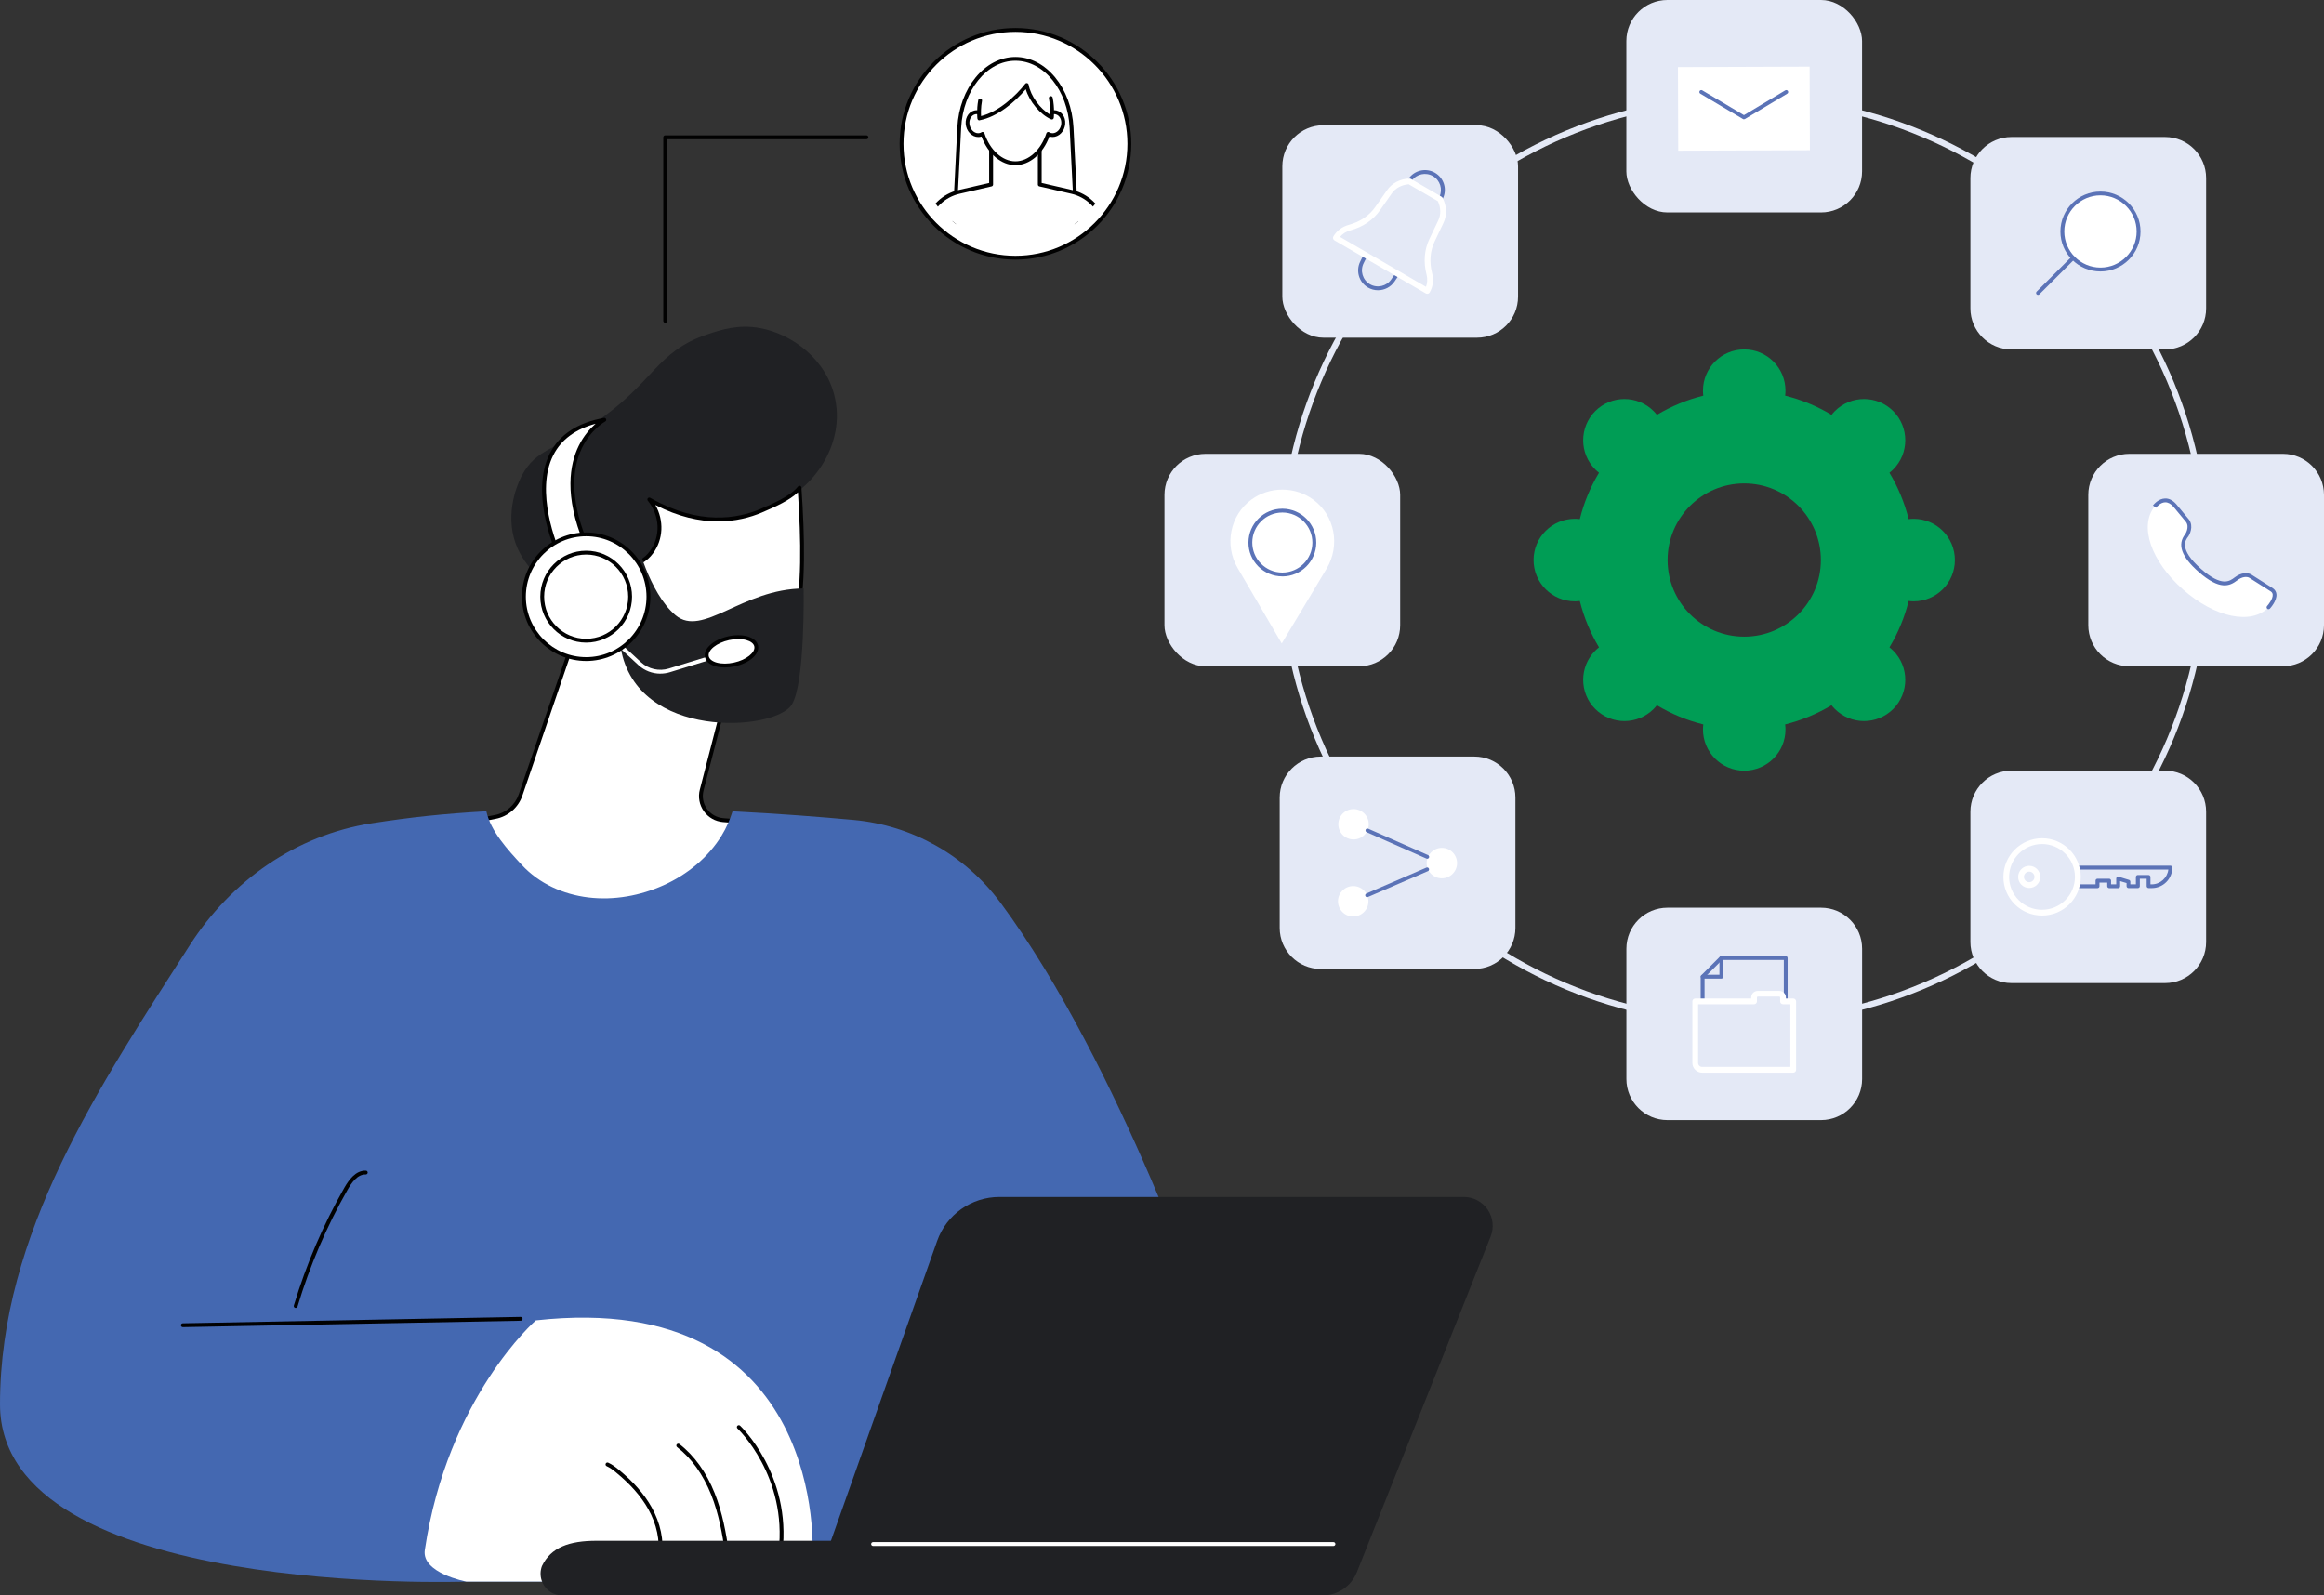 <?xml version="1.0" encoding="UTF-8"?>
<svg xmlns="http://www.w3.org/2000/svg" xmlns:xlink="http://www.w3.org/1999/xlink" id="a" width="562.87" height="386.46" viewBox="0 0 562.87 386.46">
  <rect x="0" y="0" width="562.87" height="386.46" fill="#333333" stroke="none"/>
  <defs>
    <style>.e{fill:#fff;}.f{fill:#202124;}.g{fill:#5b73b7;}.h{fill:#4468b1;}.i{fill:#009d55;}.j{fill:none;}.k{clip-path:url(#c);}.l{fill:#e4e9f6;}.m{fill:#010101;}</style>
    <clipPath id="c">
      <circle id="d" class="j" cx="245.94" cy="34.84" r="24.16" transform="translate(-1.43 57.44) rotate(-13.28)"></circle>
    </clipPath>
  </defs>
  <g id="b">
    <path class="i" d="m463.48,125.67c-.41,0-.81.03-1.21.08-1-4.01-2.58-7.79-4.65-11.24.32-.25.62-.51.91-.8,3.9-3.9,3.9-10.23,0-14.13-3.9-3.9-10.23-3.9-14.13,0-.29.29-.55.6-.8.91-3.45-2.08-7.23-3.66-11.24-4.65.05-.4.08-.8.08-1.21,0-5.52-4.47-9.99-9.99-9.99s-9.99,4.47-9.99,9.99c0,.41.03.81.08,1.21-4.01,1-7.79,2.58-11.24,4.65-.25-.32-.51-.62-.8-.91-3.9-3.9-10.23-3.9-14.13,0-3.9,3.9-3.9,10.23,0,14.13.29.29.6.55.91.8-2.08,3.45-3.66,7.23-4.65,11.24-.4-.05-.8-.08-1.21-.08-5.52,0-9.99,4.47-9.99,9.99s4.47,9.99,9.99,9.99c.41,0,.81-.03,1.21-.08,1,4.01,2.58,7.79,4.65,11.24-.32.25-.62.51-.91.8-3.9,3.9-3.9,10.23,0,14.13,3.9,3.9,10.23,3.9,14.13,0,.29-.29.55-.6.8-.91,3.45,2.08,7.23,3.66,11.24,4.65-.05.4-.08.8-.08,1.21,0,5.52,4.47,9.99,9.99,9.99s9.99-4.47,9.99-9.99c0-.41-.03-.81-.08-1.21,4.01-1,7.79-2.58,11.24-4.65.25.32.51.62.8.91,3.9,3.9,10.23,3.9,14.13,0,3.9-3.9,3.9-10.23,0-14.13-.29-.29-.6-.55-.91-.8,2.08-3.45,3.66-7.23,4.65-11.24.4.05.8.08,1.21.08,5.52,0,9.99-4.47,9.99-9.99s-4.47-9.99-9.99-9.99Zm-41.03,28.55c-10.25,0-18.56-8.31-18.56-18.56s8.31-18.56,18.56-18.56,18.56,8.31,18.56,18.56-8.31,18.56-18.56,18.56Z"></path>
    <path class="l" d="m422.45,248.24c-30.07,0-58.34-11.71-79.6-32.97-21.26-21.26-32.97-49.53-32.97-79.6s11.71-58.34,32.97-79.6c21.26-21.26,49.53-32.97,79.6-32.97s58.34,11.71,79.6,32.97c21.26,21.26,32.97,49.53,32.97,79.6s-11.71,58.34-32.97,79.6c-21.26,21.26-49.53,32.97-79.6,32.97Zm0-223.75c-61.3,0-111.17,49.87-111.17,111.18s49.87,111.17,111.17,111.17,111.17-49.87,111.17-111.17-49.87-111.18-111.17-111.18Z"></path>
    <path class="l" d="m515.72,109.93h37.21c5.49,0,9.94,4.46,9.94,9.94v31.57c0,5.49-4.46,9.94-9.94,9.94h-37.21c-5.49,0-9.94-4.46-9.94-9.94v-31.57c0-5.49,4.46-9.94,9.94-9.94Z"></path>
    <path class="e" d="m550.25,142.9l-5.22-3.32c-.7-.42-2.05-.44-3.47.64-1.33,1.02-3.47,2.63-8.78-2.06-5.31-4.69-4.2-7.16-3.15-8.47.16-.2,1.27-2.08.2-3.53l-3.07-3.71c-2.53-2.84-4.81.12-4.94.29-3.75,4.68-.84,13.23,6.9,20.05,7.74,6.83,16.57,8.64,20.73,4.32.15-.15,2.62-2.95.82-4.21Z"></path>
    <path class="g" d="m549.43,147.57c-.12,0-.23-.04-.32-.13-.19-.18-.19-.47-.01-.66.29-.3,1.44-1.74,1.34-2.77-.03-.31-.17-.54-.45-.74l-5.21-3.31c-.57-.34-1.74-.3-2.93.62-1.82,1.39-4.19,2.49-9.38-2.08-4.14-3.65-5.19-6.63-3.21-9.11.01-.01,1.12-1.7.19-2.96l-3.06-3.69c-.64-.72-1.31-1.07-1.99-1.06-1.11.03-1.98,1.02-2.22,1.32l-.74-.57c.31-.39,1.42-1.64,2.93-1.68.97-.04,1.88.44,2.72,1.38l3.08,3.72c1.23,1.67.08,3.77-.19,4.12-.65.82-2.39,2.99,3.1,7.83,5.05,4.45,6.94,3,8.19,2.04,1.55-1.19,3.12-1.19,3.99-.67l5.23,3.33c.51.36.8.84.86,1.42.16,1.63-1.57,3.48-1.59,3.5-.09.1-.21.14-.34.14Z"></path>
    <rect class="l" x="393.9" width="57.09" height="51.46" rx="9.94" ry="9.94"></rect>
    <rect class="e" x="406.42" y="16.21" width="31.89" height="20.24" transform="translate(844.83 51.18) rotate(179.8)"></rect>
    <path class="g" d="m422.38,28.9c-.08,0-.16-.02-.24-.07l-10.33-6.14c-.22-.13-.29-.42-.16-.64.13-.22.42-.29.64-.16l10.09,6,10.01-6c.22-.13.51-.06.64.16.13.22.06.51-.16.64l-10.25,6.14c-.07.04-.16.07-.24.07Z"></path>
    <rect class="l" x="282.03" y="109.93" width="57.09" height="51.46" rx="9.94" ry="9.94"></rect>
    <path class="e" d="m310.44,155.88l-10.68-18.27c-3.28-5.61-1.87-12.87,3.41-16.65,2.08-1.49,4.64-2.37,7.47-2.36,2.83.02,5.38.93,7.44,2.44,5.24,3.84,6.57,11.11,3.23,16.69l-10.88,18.15Z"></path>
    <path class="g" d="m310.58,139.62h-.05c-2.19-.01-4.25-.88-5.79-2.43-1.54-1.56-2.39-3.62-2.37-5.81.03-4.51,3.71-8.16,8.21-8.16h.05c4.53.03,8.19,3.73,8.17,8.25-.03,4.51-3.7,8.16-8.21,8.16Zm0-15.47c-4,0-7.26,3.24-7.28,7.23-.01,1.94.74,3.77,2.1,5.15,1.37,1.38,3.19,2.15,5.14,2.16h.04c4,0,7.26-3.23,7.28-7.23.02-4.01-3.23-7.29-7.24-7.31h-.04Zm7.75,7.31h0,0Z"></path>
    <path class="l" d="m487.17,33.19h37.21c5.49,0,9.94,4.46,9.94,9.94v31.57c0,5.49-4.46,9.94-9.94,9.94h-37.21c-5.49,0-9.94-4.46-9.94-9.94v-31.57c0-5.49,4.46-9.94,9.94-9.94Z"></path>
    <circle class="e" cx="508.73" cy="56.07" r="9.22" transform="translate(.37 115.4) rotate(-12.95)"></circle>
    <path class="g" d="m508.73,65.76c-5.35,0-9.7-4.34-9.7-9.68s4.35-9.68,9.7-9.68,9.7,4.34,9.7,9.68-4.35,9.68-9.7,9.68Zm0-18.44c-4.83,0-8.76,3.93-8.76,8.75s3.93,8.75,8.76,8.75,8.76-3.93,8.76-8.75-3.93-8.75-8.76-8.75Z"></path>
    <path class="g" d="m493.6,71.44c-.12,0-.24-.05-.33-.14-.18-.18-.18-.48,0-.66l8.5-8.49c.18-.18.48-.18.66,0,.18.18.18.48,0,.66l-8.5,8.49c-.09.09-.21.14-.33.14Z"></path>
    <rect class="l" x="310.58" y="30.34" width="57.09" height="51.46" rx="9.94" ry="9.94"></rect>
    <path class="g" d="m333.74,70.31c-.82,0-1.66-.21-2.41-.65-2.19-1.27-3.02-4.04-1.88-6.31l.87-1.77c.06-.12.16-.2.28-.24.12-.04.26-.02.37.04l7.75,4.51c.11.07.19.17.22.3.03.13,0,.26-.07.37l-1.11,1.63c-.92,1.37-2.45,2.12-4,2.12Zm-2.82-7.87l-.65,1.32c-.91,1.83-.25,4.06,1.52,5.09,1.77,1.03,4.04.5,5.18-1.19l.83-1.22-6.88-4Z"></path>
    <path class="g" d="m348.78,48.72c-.08,0-.16-.02-.23-.06l-7.42-4.32c-.2-.12-.29-.37-.19-.59l.15-.34s.03-.05.04-.08c1.41-2.1,4.23-2.75,6.42-1.48,2.19,1.27,3.02,4.04,1.88,6.31-.01.03-.03.05-.05.08l-.22.29c-.09.12-.23.18-.37.18Zm-6.82-4.97l6.68,3.88c.83-1.8.15-3.96-1.58-4.97-1.73-1-3.94-.53-5.1,1.08Z"></path>
    <path class="e" d="m345.67,71.17c-.12,0-.24-.03-.35-.09l-22.12-12.86c-.16-.09-.28-.25-.32-.43-.05-.18-.02-.37.07-.53.8-1.36,2.12-2.36,3.74-2.8,2.73-.74,4.94-2.23,6.4-4.32l2.84-4.05c1.17-1.71,3.14-2.75,5.4-2.85.14,0,.27.03.38.09l7.42,4.32c.12.07.21.17.27.29,1.03,2.01,1.09,4.24.18,6.11l-2.12,4.46c-1.1,2.3-1.3,4.96-.6,7.69.42,1.62.21,3.26-.59,4.63-.13.22-.36.35-.6.35Zm-21.12-13.79l20.82,12.1c.35-.91.4-1.93.14-2.95-.79-3.05-.55-6.04.69-8.64l2.13-4.47c.69-1.42.66-3.11-.08-4.68l-7.06-4.1c-1.73.13-3.23.94-4.12,2.24l-2.84,4.06c-1.65,2.36-4.14,4.04-7.18,4.87-1.01.27-1.88.82-2.5,1.57Z"></path>
    <path class="l" d="m403.85,219.87h37.21c5.49,0,9.94,4.46,9.94,9.94v31.57c0,5.49-4.46,9.94-9.94,9.94h-37.21c-5.49,0-9.94-4.46-9.94-9.94v-31.57c0-5.49,4.46-9.94,9.94-9.94Z"></path>
    <path class="g" d="m432.51,243.04c-.26,0-.47-.21-.47-.47v-10.04h-14.95l-4.25,4.24v5.8c0,.26-.21.47-.47.47s-.47-.21-.47-.47v-5.99c0-.12.05-.24.14-.33l4.52-4.52c.09-.09.21-.14.33-.14h15.6c.26,0,.47.21.47.47v10.51c0,.26-.21.47-.47.47Z"></path>
    <path class="g" d="m416.91,237.05h-4.52c-.26,0-.47-.21-.47-.47s.21-.47.47-.47h4.06v-4.05c0-.26.21-.47.47-.47s.47.21.47.47v4.52c0,.26-.21.47-.47.47Z"></path>
    <path class="e" d="m434.32,259.83h-22.07c-1.3,0-2.36-1.06-2.36-2.36v-14.9c0-.39.31-.7.7-.7h13.55v-.26c0-.87.71-1.58,1.58-1.58h5.24c.87,0,1.58.71,1.58,1.58v.26h1.77c.39,0,.7.31.7.7v16.56c0,.39-.31.7-.7.7Zm-23.04-16.56v14.2c0,.53.43.96.96.96h21.38v-15.17h-1.77c-.39,0-.7-.31-.7-.7v-.96c0-.1-.08-.19-.19-.19h-5.24c-.1,0-.19.08-.19.19v.96c0,.39-.31.7-.7.7h-13.55Z"></path>
    <path class="l" d="m487.17,186.68h37.21c5.49,0,9.94,4.46,9.94,9.94v31.57c0,5.49-4.46,9.94-9.94,9.94h-37.21c-5.49,0-9.94-4.46-9.94-9.94v-31.57c0-5.49,4.46-9.94,9.94-9.94Z"></path>
    <path class="g" d="m502.95,215.13c-.16,0-.3-.08-.39-.21-.09-.13-.1-.3-.04-.44,0,0,.26-.64.26-2.07,0-1.23-.27-2.1-.27-2.11-.05-.14-.02-.3.07-.42.09-.12.23-.19.38-.19h22.7c.12,0,.24.04.33.13s.14.21.14.33c0,2.74-2.23,4.97-4.97,4.97h-.77c-.12,0-.24-.05-.33-.14s-.14-.21-.14-.33v-1.79h-1.66s0,1.79,0,1.79c0,.26-.21.47-.47.47h-2.27c-.12,0-.24-.05-.33-.14s-.14-.21-.14-.33v-.75l-1.56-.47v1.23c0,.26-.21.47-.47.47h-2.18c-.12,0-.24-.05-.33-.14s-.14-.21-.14-.33v-.88h-1.89v.88c0,.26-.21.47-.47.47h-5.06Zm.59-4.51c.08.42.17,1.04.17,1.79,0,.8-.07,1.39-.15,1.79h3.98v-.88c0-.26.21-.47.47-.47h2.82c.12,0,.24.05.33.14.09.09.14.21.14.33v.88h1.25s0-1.39,0-1.39c0-.15.07-.29.19-.37.12-.09.27-.11.41-.07l2.49.76c.2.06.33.24.33.45v.63h1.34s0-1.79,0-1.79c0-.26.21-.47.47-.47h2.59c.12,0,.24.05.33.14s.14.21.14.33v1.79h.31c2.07,0,3.78-1.57,4.02-3.57h-21.61Z"></path>
    <path class="e" d="m494.57,221.77c-2.5,0-4.85-.97-6.61-2.74-1.77-1.77-2.74-4.11-2.74-6.61,0-5.16,4.2-9.36,9.37-9.37,5.17,0,9.37,4.2,9.37,9.36s-4.2,9.36-9.37,9.36h-.01Zm.01-17.32c-4.39,0-7.97,3.58-7.97,7.97,0,2.13.83,4.12,2.33,5.62,1.5,1.5,3.5,2.33,5.63,2.33h.01c4.4,0,7.97-3.57,7.97-7.96s-3.58-7.96-7.97-7.96Z"></path>
    <path class="e" d="m491.47,215.09c-1.48,0-2.68-1.2-2.68-2.68s1.2-2.68,2.68-2.68,2.68,1.2,2.68,2.68-1.2,2.68-2.68,2.68Zm0-3.96c-.71,0-1.28.58-1.28,1.28s.58,1.28,1.28,1.28,1.28-.58,1.28-1.28-.58-1.28-1.28-1.28Z"></path>
    <path class="l" d="m319.88,183.26h37.21c5.49,0,9.94,4.46,9.94,9.94v31.57c0,5.49-4.46,9.94-9.94,9.94h-37.21c-5.49,0-9.94-4.46-9.94-9.94v-31.57c0-5.49,4.46-9.94,9.94-9.94Z"></path>
    <path class="e" d="m345.53,209.02c.02-2.03,1.69-3.66,3.73-3.64,2.04.02,3.66,1.69,3.64,3.73-.02,2.03-1.69,3.66-3.73,3.64-2.04-.02-3.66-1.69-3.64-3.73Z"></path>
    <path class="e" d="m324.06,218.27c.02-2.03,1.69-3.66,3.73-3.64,2.04.02,3.66,1.69,3.64,3.73-.02,2.03-1.69,3.66-3.73,3.64-2.04-.02-3.66-1.69-3.64-3.73Z"></path>
    <path class="g" d="m331.12,217.32c-.18,0-.35-.11-.43-.28-.1-.24,0-.51.24-.61l14.54-6.27c.24-.1.51,0,.61.24.1.24,0,.51-.24.61l-14.54,6.27c-.06.03-.12.04-.18.04Z"></path>
    <path class="e" d="m324.14,199.67c0,2.03,1.66,3.68,3.7,3.67,2.04,0,3.68-1.66,3.67-3.69,0-2.03-1.66-3.68-3.7-3.67s-3.68,1.66-3.67,3.69Z"></path>
    <path class="g" d="m345.68,208.02c-.06,0-.13-.01-.19-.04l-14.49-6.4c-.24-.1-.34-.38-.24-.61.1-.24.38-.34.61-.24l14.49,6.4c.24.1.34.38.24.61-.08.17-.25.28-.43.28Z"></path>
    <path class="e" d="m140.7,149.83l-14.62,42.73c-.93,2.73-3.26,4.75-6.09,5.31l-6.51,1.27s16.92,36.73,45.44,30.58c28.52-6.15,22.25-30.58,22.25-30.58l-6.03-.49c-3.61-.29-6.09-3.77-5.18-7.28l6.78-26.26s-27.63-22.27-36.03-15.28Z"></path>
    <path class="m" d="m152.61,230.86c-9.62,0-19-4.69-27.44-13.81-7.76-8.37-12.06-17.63-12.11-17.72-.06-.13-.06-.28,0-.41.07-.13.19-.22.33-.24l6.51-1.27c2.66-.52,4.86-2.43,5.74-5l14.62-42.73c.03-.08.08-.15.14-.21,8.6-7.16,35.48,14.35,36.62,15.27.14.11.2.3.16.48l-6.78,26.26c-.4,1.54-.1,3.16.83,4.46.92,1.29,2.36,2.11,3.94,2.24l6.03.49c.2.02.36.16.41.35.1.41,2.5,10.1-2.94,18.91-3.78,6.12-10.39,10.24-19.65,12.24-2.14.46-4.28.69-6.41.69Zm-38.44-31.38c1.03,2.08,5.1,9.84,11.7,16.96,7.03,7.58,18.45,15.96,32.96,12.83,9-1.94,15.41-5.91,19.05-11.8,4.7-7.6,3.27-16.14,2.91-17.88l-5.69-.46c-1.86-.15-3.55-1.11-4.63-2.63-1.08-1.52-1.44-3.43-.97-5.23l6.7-25.97c-2.68-2.12-27.38-21.27-35.11-15.18l-14.57,42.61c-.99,2.88-3.45,5.03-6.44,5.61l-5.91,1.15Z"></path>
    <path class="f" d="m202.29,96.7c2.5,12.33-7.1,23.51-15.4,25.57-.29.07-.59.14-.88.2-.18.61-.39,1.22-.67,1.82-3.27,7.15-12.61,10.62-20.46,9.91-2.28,2.43-5.24,5.82-8.38,10.11-10.04,13.69-17.16,7.53-27.59-6.02-1.39-1.8-3.39-4.11-4.43-7.93-2.06-7.59,1.51-14.42,1.96-15.26,3.4-6.29,7.78-6.06,17.41-12.52,14.63-9.83,14.89-17.34,27.47-21.59,3.33-1.12,7.52-2.48,12.75-1.52,7.61,1.4,16.25,7.49,18.22,17.22Z"></path>
    <path class="e" d="m150.66,156.47s7.08,16.35,25.63,13.33c18.55-3.02,19.02-26.61,17.36-51.68-1.85,2.37-6,4.19-9.28,5.59-13.34,5.67-25.34-1.76-27.1-2.72,3.18,3.9,3.18,9.21.51,12.8-1.48,1.98-3.6,3.41-8.53,3.5,0,0-3.01-7.85-10.01-3.29-7,4.56-4.39,23.79,11.42,22.49Z"></path>
    <path class="m" d="m171.87,170.64c-14.11,0-20.48-11.63-21.49-13.68-6.86.45-12.24-3.01-14.4-9.3-1.9-5.55-.58-11.73,3-14.06,2.18-1.42,4.23-1.83,6.08-1.23,2.65.86,4.07,3.53,4.48,4.44,4.84-.14,6.63-1.67,7.85-3.3,2.66-3.57,2.46-8.6-.49-12.22-.14-.17-.14-.42,0-.59.14-.17.38-.22.58-.11.09.05.21.12.36.2,11.49,6.44,20.66,4.91,26.34,2.5,2.89-1.23,7.25-3.08,9.1-5.44.12-.15.32-.21.5-.16.18.06.31.22.33.41,1.56,23.59,1.6,49.02-17.75,52.17-1.58.26-3.08.37-4.5.37Zm-21.21-14.63c.18,0,.35.11.43.28.07.16,7.17,15.98,25.13,13.06,18.29-2.98,18.5-27.23,17.04-50.1-2.02,1.95-5.39,3.48-8.71,4.89-5.65,2.4-14.63,3.96-25.82-1.82,2.12,3.75,1.95,8.35-.59,11.75-1.32,1.77-3.41,3.59-8.9,3.68h0c-.19,0-.37-.12-.43-.3-.01-.03-1.31-3.32-4.04-4.2-1.58-.51-3.35-.13-5.28,1.13-3.24,2.11-4.4,7.82-2.63,12.98,2.04,5.96,7.19,9.19,13.76,8.65.01,0,.03,0,.04,0Z"></path>
    <path class="m" d="m149.57,149.55c-.19,0-.37-.12-.44-.32-.41-1.19-.83-2.43-1.56-3.45-.78-1.09-1.83-1.75-2.88-1.82-.26-.02-.45-.24-.43-.5.02-.26.25-.44.5-.43,1.33.09,2.63.9,3.58,2.21.81,1.13,1.26,2.43,1.69,3.69.08.24-.05.51-.29.59-.05.02-.1.03-.15.03Z"></path>
    <path class="f" d="m154.06,130.41s3.02,13.12,9.56,18.62c6.54,5.5,16.11-6.4,31.02-6.49,0,0,.41,23.11-2.91,28.2-4.19,6.42-37.47,8.62-41.37-13.7,0,0,3.54-10.74-1.42-19.19l5.12-7.43Z"></path>
    <path class="e" d="m146.36,101.69s-14.04,7.41-4.35,30.21l-6.24,3.39s-14.11-29.17,10.59-33.6Z"></path>
    <path class="m" d="m135.78,135.76s-.1,0-.14-.02c-.12-.04-.22-.13-.28-.24-.3-.63-7.37-15.49-2.17-25.7,2.31-4.54,6.72-7.42,13.09-8.57.23-.04.45.09.52.31.08.22-.02.46-.22.56-.03.02-3.44,1.87-5.63,6.4-2.92,6.02-2.4,14.05,1.5,23.22.09.22,0,.48-.21.59l-6.24,3.39c-.07.04-.15.06-.22.06Zm8.48-33.12c-4.9,1.31-8.34,3.85-10.24,7.59-4.51,8.85.84,21.86,1.98,24.42l5.43-2.95c-4.88-11.72-3.4-19.32-1.29-23.65,1.27-2.6,2.89-4.34,4.12-5.41Z"></path>
    <path class="e" d="m159.96,163.18c-1.95,0-3.87-.72-5.34-2.08l-9.88-9.11c-.19-.17-.2-.47-.03-.66.17-.19.47-.2.66-.03l9.88,9.11c1.8,1.66,4.38,2.25,6.72,1.53l15.06-4.62c.25-.08.51.06.58.31.08.25-.06.51-.31.58l-15.06,4.62c-.75.23-1.52.34-2.29.34Z"></path>
    <path class="e" d="m183.14,156.47c.38,1.76-1.98,3.77-5.28,4.49-3.3.72-6.28-.12-6.66-1.87-.38-1.76,1.98-3.77,5.28-4.49,3.3-.72,6.28.12,6.66,1.87Z"></path>
    <path class="m" d="m175.55,161.68c-.8,0-1.56-.1-2.23-.28-1.43-.4-2.34-1.19-2.57-2.22-.44-2.04,2.03-4.25,5.63-5.04,1.67-.37,3.32-.36,4.65.01,1.43.4,2.34,1.19,2.57,2.22.44,2.04-2.03,4.25-5.63,5.04-.82.18-1.64.27-2.42.27Zm3.25-6.88c-.71,0-1.46.08-2.22.25-2.99.65-5.24,2.46-4.92,3.93.15.66.84,1.22,1.91,1.52,1.19.33,2.68.33,4.2,0,2.99-.65,5.24-2.46,4.92-3.93-.15-.67-.83-1.21-1.91-1.52-.59-.17-1.26-.25-1.98-.25Z"></path>
    <ellipse class="e" cx="141.97" cy="144.53" rx="15.08" ry="15.11"></ellipse>
    <path class="m" d="m141.97,160.11c-8.57,0-15.55-6.99-15.55-15.57s6.97-15.57,15.55-15.57,15.55,6.99,15.55,15.57-6.97,15.57-15.55,15.57Zm0-30.21c-8.06,0-14.61,6.57-14.61,14.64s6.56,14.64,14.61,14.64,14.61-6.57,14.61-14.64-6.56-14.64-14.61-14.64Z"></path>
    <ellipse class="e" cx="141.97" cy="144.53" rx="10.65" ry="10.67"></ellipse>
    <path class="m" d="m141.97,155.66c-6.13,0-11.11-4.99-11.11-11.13s4.98-11.13,11.11-11.13,11.11,4.99,11.11,11.13-4.98,11.13-11.11,11.13Zm0-21.33c-5.61,0-10.18,4.58-10.18,10.2s4.57,10.2,10.18,10.2,10.18-4.58,10.18-10.2-4.57-10.2-10.18-10.2Z"></path>
    <path class="h" d="m242.24,218.56c-8.44-11.39-21.33-18.64-35.45-19.94-8.04-.74-18.12-1.53-29.37-2.1-.62,2.02-1.48,3.98-2.61,5.83-3.26,5.36-8.36,9.49-14.05,12.06-5.69,2.56-12.06,3.72-18.28,2.97-6.09-.74-11.88-3.33-16.09-7.86-3.43-3.7-7.55-8.16-8.6-13.01-10.2.58-18.24,1.42-27.82,2.92-18.27,2.86-34.01,13.93-43.99,29.5C24.21,262.9,0,298.77,0,340.15c0,47.04,112.93,42.96,112.93,42.96h110.11l70.41-59.82s-21.91-65.17-51.2-104.73Z"></path>
    <path class="e" d="m102.89,375.46c-.83,5.61,10.04,7.65,10.04,7.65h33.69l50.17-6.45s3.92-64.64-67.01-56.83c0,0-21.4,18.62-26.89,55.63Z"></path>
    <path class="m" d="m159.84,377.37s-.05,0-.07,0c-.25-.04-.43-.27-.39-.53.53-3.62-.32-7.64-2.39-11.32-1.73-3.08-4.29-5.99-7.83-8.89-.67-.55-1.4-1.12-2.22-1.48-.24-.1-.34-.38-.24-.61.1-.24.38-.35.61-.24.93.41,1.71,1.02,2.44,1.61,3.63,2.97,6.26,5.97,8.05,9.16,2.17,3.86,3.06,8.09,2.5,11.91-.03.23-.23.4-.46.4Z"></path>
    <path class="m" d="m176.05,376.44c-.23,0-.43-.17-.46-.4-.61-4.29-1.48-9.32-3.36-14.02-1.94-4.86-4.79-8.84-8.24-11.49-.2-.16-.24-.45-.09-.65.16-.2.45-.24.65-.09,3.58,2.75,6.54,6.86,8.54,11.88,1.91,4.79,2.8,9.88,3.42,14.23.04.25-.14.49-.4.53-.02,0-.04,0-.07,0Z"></path>
    <path class="m" d="m189.04,376.44s-.04,0-.06,0c-.26-.03-.44-.26-.41-.52,2.19-18.35-9.83-29.77-9.95-29.89-.19-.18-.2-.47-.02-.66.18-.19.47-.2.66-.02.13.12,12.48,11.86,10.24,30.68-.03.24-.23.41-.46.41Z"></path>
    <path class="f" d="m319.3,386.46h-182.99c-1.08,0-2.17-.28-3.06-.89-2.09-1.44-2.82-4.01-1.99-6.23,2.16-4.53,6.62-6.12,13.21-6.12h186.84l-2.42,6.59c-1.5,4-5.31,6.65-9.58,6.65Z"></path>
    <path class="f" d="m320.33,386.46c3.66,0,6.95-2.23,8.3-5.63l32.4-81.3c.86-2.16.59-4.6-.71-6.52-1.3-1.92-3.47-3.07-5.8-3.07h-112.47c-6.78,0-12.82,4.27-15.08,10.66l-30.41,85.87h123.76Z"></path>
    <path class="e" d="m322.96,374.48h-111.5c-.26,0-.47-.21-.47-.47s.21-.47.47-.47h111.5c.26,0,.47.21.47.47s-.21.47-.47.47Z"></path>
    <path class="m" d="m44.29,321.47c-.25,0-.46-.2-.47-.46,0-.26.2-.47.46-.47l81.82-1.55h0c.25,0,.46.2.47.46,0,.26-.2.47-.46.47l-81.82,1.55h0Z"></path>
    <path class="m" d="m71.61,316.82s-.09,0-.13-.02c-.25-.07-.39-.33-.31-.58,2.98-9.91,7.08-19.5,12.21-28.49,1.04-1.83,2.72-4.25,5.22-4.17.26,0,.46.22.45.48,0,.25-.22.45-.47.45,0,0-.01,0-.02,0-2.01-.08-3.46,2.08-4.38,3.7-5.09,8.93-9.17,18.45-12.12,28.3-.06.2-.25.33-.45.33Z"></path>
    <path class="m" d="m161.12,78.19c-.26,0-.47-.21-.47-.47v-44.46c0-.26.21-.47.47-.47h48.73c.26,0,.47.21.47.47s-.21.47-.47.47h-48.26v44c0,.26-.21.47-.47.47Z"></path>
    <circle class="e" cx="245.94" cy="34.84" r="27.59"></circle>
    <path class="m" d="m245.94,62.89c-15.47,0-28.05-12.58-28.05-28.05s12.58-28.05,28.05-28.05,28.05,12.58,28.05,28.05-12.58,28.05-28.05,28.05Zm0-55.17c-14.95,0-27.12,12.17-27.12,27.12s12.17,27.12,27.12,27.12,27.12-12.17,27.12-27.12-12.17-27.12-27.12-27.12Z"></path>
    <g class="k">
      <path class="m" d="m261.04,61.43h-30.21c-.13,0-.25-.05-.34-.14-.09-.09-.13-.22-.13-.34l1.5-30.03c.48-9.6,6.66-17.12,14.07-17.12s13.59,7.52,14.07,17.12l1.5,30.03c0,.13-.04.25-.13.34-.09.09-.21.14-.34.14Zm-29.72-.93h29.23l-1.48-29.54c-.46-9.11-6.22-16.24-13.14-16.24s-12.68,7.13-13.14,16.24l-1.48,29.54Z"></path>
      <path class="e" d="m267.26,53.73c-1.05-3.62-3.98-6.39-7.65-7.24l-7.77-1.79v-9.82h-11.78v9.82l-7.77,1.79c-3.68.85-6.6,3.62-7.65,7.24l-2.97,15.67h48.57l-2.97-15.67Z"></path>
      <path class="m" d="m270.22,69.86h-48.57c-.14,0-.27-.06-.36-.17-.09-.11-.12-.25-.1-.38l2.97-15.67c1.1-3.83,4.17-6.72,8-7.61l7.41-1.71v-9.45c0-.26.21-.47.47-.47h11.78c.26,0,.47.21.47.47v9.45l7.41,1.71c3.84.88,6.9,3.78,7.99,7.57,0,.01,0,.03.01.04l2.97,15.67c.03.14-.01.28-.1.38-.09.11-.22.17-.36.17Zm-48-.93h47.44l-2.86-15.09c-1.01-3.45-3.8-6.09-7.3-6.9l-7.77-1.79c-.21-.05-.36-.24-.36-.45v-9.35h-10.85v9.35c0,.22-.15.41-.36.45l-7.77,1.79c-3.51.81-6.31,3.46-7.31,6.92l-2.85,15.07Z"></path>
      <path class="e" d="m255.81,27.24c-.43-.11-.86-.07-1.27.09-.34-5.45-4.06-9.15-8.6-9.15s-8.26,3.7-8.6,9.15c-.4-.15-.84-.2-1.27-.09-1.27.32-2.01,1.79-1.63,3.29.37,1.5,1.71,2.46,2.98,2.15.21-.05.39-.13.57-.24,1.31,4.03,4.38,7.11,7.95,7.11s6.63-3.08,7.95-7.11c.17.11.36.19.57.24,1.27.32,2.61-.64,2.98-2.15.37-1.5-.36-2.98-1.63-3.29Z"></path>
      <path class="m" d="m245.94,40.01c-3.43,0-6.69-2.77-8.22-6.94-.06.02-.12.04-.19.05-.75.19-1.54.02-2.21-.47-.65-.47-1.13-1.19-1.33-2.02-.21-.83-.12-1.69.23-2.41.37-.75.99-1.26,1.74-1.45.31-.08.64-.09.96-.05.56-5.27,4.28-9.03,9.02-9.03s8.46,3.76,9.02,9.03c.32-.05.65-.03.96.05.75.19,1.37.7,1.74,1.45.36.72.44,1.58.23,2.41-.43,1.75-2.03,2.86-3.55,2.49-.06-.02-.12-.03-.19-.05-1.53,4.17-4.78,6.94-8.22,6.94Zm-7.95-8.04c.05,0,.11,0,.16.03.13.05.24.16.28.29,1.32,4.06,4.34,6.79,7.5,6.79s6.18-2.73,7.5-6.79c.04-.14.15-.24.28-.29.13-.05.28-.04.4.04.14.09.29.15.44.19,1.02.25,2.11-.56,2.42-1.81.15-.62.1-1.25-.16-1.77-.25-.5-.65-.84-1.13-.96-.32-.08-.65-.06-.99.07-.14.05-.29.04-.42-.04-.12-.08-.2-.21-.21-.36-.32-5.05-3.74-8.71-8.14-8.71s-7.82,3.66-8.14,8.71c0,.15-.09.28-.21.36-.13.08-.28.1-.42.04-.33-.13-.66-.15-.99-.07-.48.12-.88.46-1.13.96-.26.52-.32,1.15-.16,1.77.15.62.5,1.15.97,1.49.45.32.96.44,1.45.32.15-.04.29-.1.44-.19.07-.05.16-.07.24-.07Z"></path>
      <path class="e" d="m237.19,28.7c4.3-.81,8.79-4.64,11.48-8.09.53,3.07,3.24,6.65,6.08,7.91,0,0,1.35-12.2-8.82-11.81-10.17.39-8.75,12-8.75,12Z"></path>
      <path class="m" d="m237.19,29.16c-.1,0-.19-.03-.27-.09-.1-.08-.17-.19-.19-.32-.01-.08-.25-2.09.2-4.5.05-.25.29-.42.54-.37.25.05.42.29.37.54-.29,1.57-.27,2.98-.23,3.7,4.18-1.02,8.33-4.79,10.69-7.81.11-.15.3-.21.48-.17.18.05.31.19.35.37.46,2.7,2.77,5.86,5.21,7.25.03-.83.02-2.32-.3-3.92-.05-.25.11-.5.36-.55.26-.05.5.11.55.36.52,2.56.28,4.8.27,4.89-.02.15-.1.28-.23.35-.13.07-.28.08-.42.02-2.66-1.18-5.25-4.31-6.13-7.3-2.63,3.13-6.9,6.72-11.16,7.52-.03,0-.06,0-.09,0Z"></path>
    </g>
  </g>
</svg>
